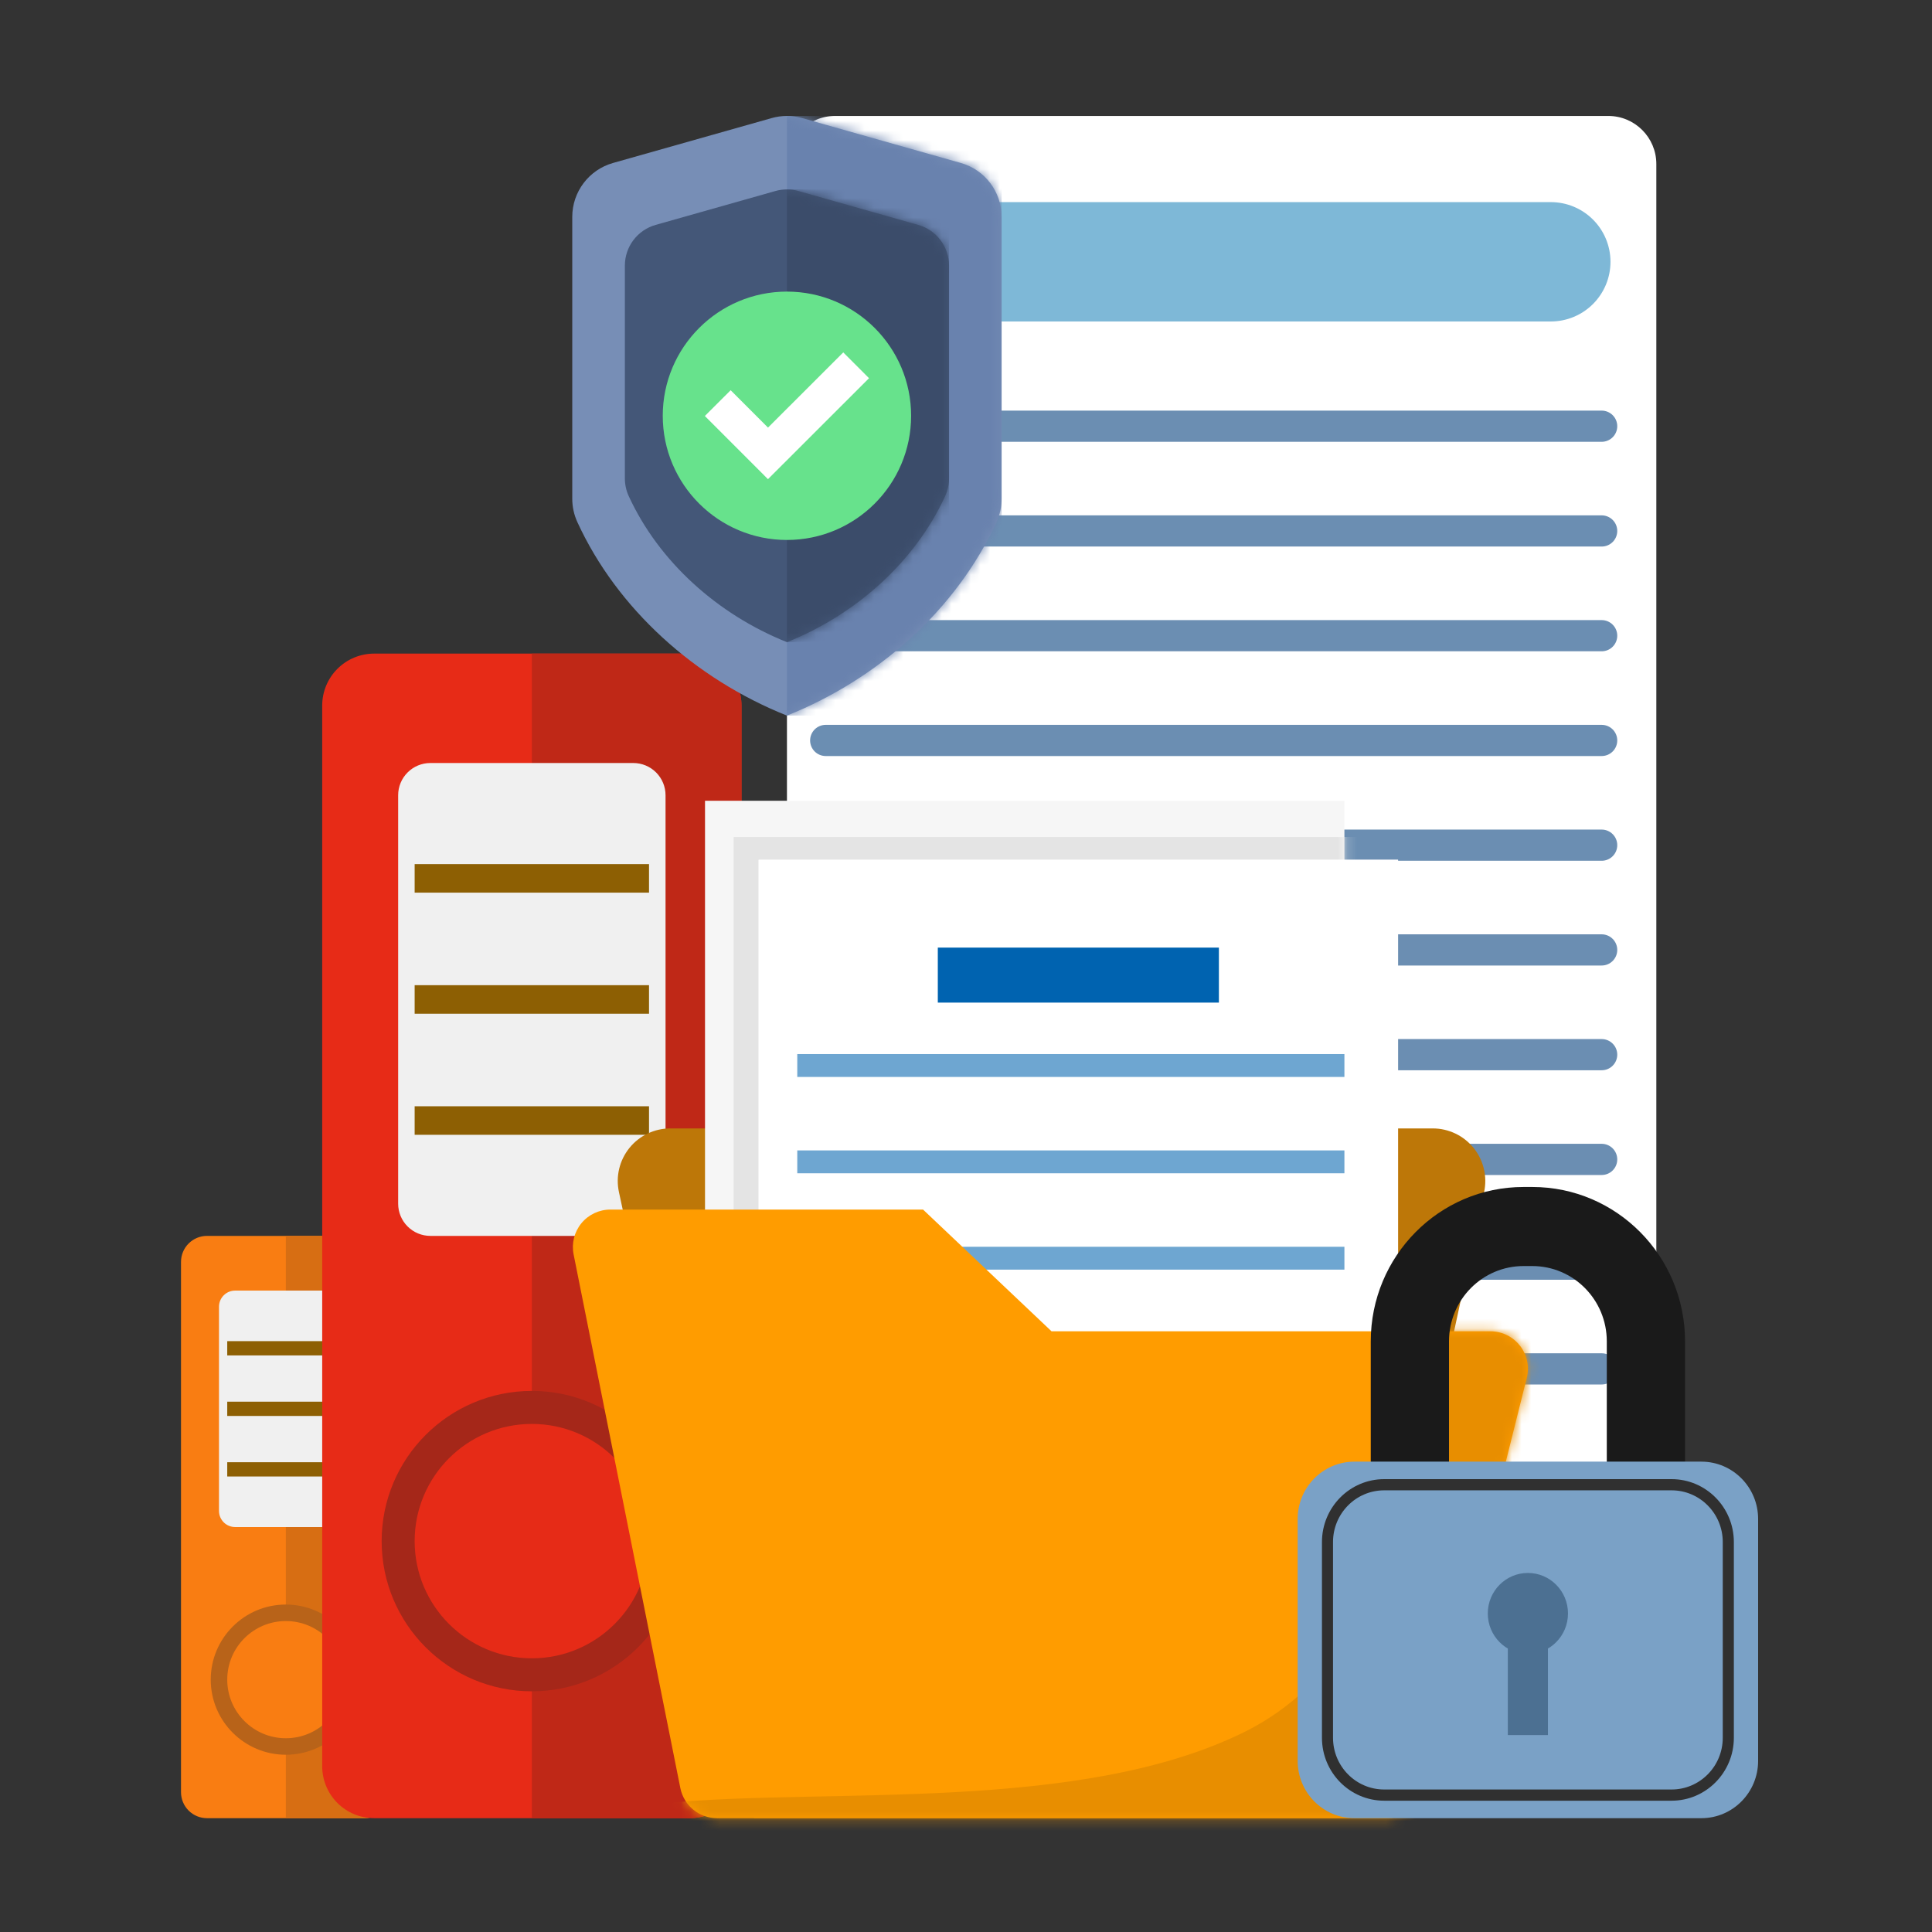 <svg width="200" height="200" viewBox="0 0 200 200" fill="none" xmlns="http://www.w3.org/2000/svg">
<rect x="0" y="0" width="200" height="200" fill="#333333" stroke="none"/>
<g clip-path="url(#clip0_331_90998)">
<path fill-rule="evenodd" clip-rule="evenodd" d="M166.489 12.004C169.236 12.004 171.463 14.231 171.463 16.978C171.463 38.778 171.463 125.775 171.463 147.575C171.463 150.322 169.236 152.549 166.489 152.549C150.755 152.549 102.173 152.549 86.439 152.549C83.692 152.549 81.465 150.322 81.465 147.575C81.465 125.775 81.465 38.778 81.465 16.978C81.465 14.231 83.692 12.004 86.439 12.004C102.173 12.004 150.755 12.004 166.489 12.004Z" fill="white"/>
<path fill-rule="evenodd" clip-rule="evenodd" d="M160.539 20.923C162.178 20.923 163.749 21.574 164.908 22.733C166.066 23.891 166.717 25.462 166.717 27.101C166.717 28.739 166.066 30.311 164.908 31.469C163.749 32.628 162.178 33.279 160.539 33.279C146.325 33.279 111.434 33.279 97.219 33.279C95.581 33.279 94.009 32.628 92.851 31.469C91.692 30.311 91.041 28.739 91.041 27.101C91.041 25.462 91.692 23.891 92.851 22.733C94.009 21.574 95.581 20.923 97.219 20.923C111.434 20.923 146.325 20.923 160.539 20.923Z" fill="#7EB8D7"/>
<path d="M85.477 44.121H165.803M85.477 54.964H165.803M85.477 65.807H165.803M85.477 76.65H165.803M85.477 87.492H165.803M85.477 98.335H165.803M85.477 109.178H165.803M85.477 120.021H165.803M85.477 130.863H165.803M85.477 141.706H165.803" stroke="#6B8EB2" stroke-width="3.229" stroke-miterlimit="10" stroke-linecap="round" stroke-linejoin="round"/>
<path fill-rule="evenodd" clip-rule="evenodd" d="M37.753 127.939C38.466 127.939 39.149 128.223 39.653 128.727C40.157 129.231 40.441 129.914 40.441 130.627C40.441 140.617 40.441 175.54 40.441 185.53C40.441 186.242 40.157 186.926 39.653 187.43C39.149 187.934 38.466 188.217 37.753 188.217C33.582 188.217 25.597 188.217 21.426 188.217C20.713 188.217 20.03 187.934 19.526 187.43C19.022 186.926 18.738 186.242 18.738 185.53C18.738 175.54 18.738 140.617 18.738 130.627C18.738 129.914 19.022 129.231 19.526 128.727C20.03 128.223 20.713 127.939 21.426 127.939C25.597 127.939 33.582 127.939 37.753 127.939Z" fill="#F97D12"/>
<path fill-rule="evenodd" clip-rule="evenodd" d="M29.59 188.217V127.939H37.753C38.466 127.939 39.15 128.223 39.654 128.727C40.158 129.231 40.441 129.914 40.441 130.627V185.53C40.441 186.242 40.158 186.926 39.654 187.43C39.15 187.934 38.466 188.217 37.753 188.217H29.59Z" fill="#D76E13"/>
<path fill-rule="evenodd" clip-rule="evenodd" d="M29.589 166.102C33.88 166.102 37.363 169.586 37.363 173.877C37.363 178.167 33.88 181.651 29.589 181.651C25.298 181.651 21.815 178.167 21.815 173.877C21.815 169.586 25.298 166.102 29.589 166.102Z" fill="#B86319"/>
<path fill-rule="evenodd" clip-rule="evenodd" d="M29.59 167.811C32.937 167.811 35.655 170.529 35.655 173.877C35.655 177.224 32.937 179.942 29.59 179.942C26.242 179.942 23.524 177.224 23.524 173.877C23.524 170.529 26.242 167.811 29.59 167.811Z" fill="#F97D12"/>
<path fill-rule="evenodd" clip-rule="evenodd" d="M34.842 133.602C35.285 133.602 35.709 133.778 36.022 134.091C36.334 134.403 36.51 134.828 36.51 135.27C36.51 139.738 36.51 151.942 36.51 156.411C36.51 156.853 36.334 157.277 36.022 157.59C35.709 157.903 35.285 158.078 34.842 158.078C32.18 158.078 27 158.078 24.338 158.078C23.895 158.078 23.471 157.903 23.159 157.59C22.846 157.277 22.67 156.853 22.67 156.411C22.67 151.942 22.67 139.738 22.67 135.27C22.67 134.828 22.846 134.403 23.159 134.091C23.471 133.778 23.895 133.602 24.338 133.602C27 133.602 32.18 133.602 34.842 133.602Z" fill="#F0F0F0"/>
<path fill-rule="evenodd" clip-rule="evenodd" d="M35.655 138.835V140.312H23.524V138.835H35.655Z" fill="#8D5F03"/>
<path fill-rule="evenodd" clip-rule="evenodd" d="M35.655 145.102V146.579H23.524V145.102H35.655Z" fill="#8D5F03"/>
<path fill-rule="evenodd" clip-rule="evenodd" d="M35.655 151.369V152.846H23.524V151.369H35.655Z" fill="#8D5F03"/>
<path fill-rule="evenodd" clip-rule="evenodd" d="M71.383 67.661C72.808 67.661 74.176 68.228 75.184 69.236C76.192 70.244 76.758 71.611 76.758 73.037C76.758 93.016 76.758 162.863 76.758 182.842C76.758 184.267 76.192 185.635 75.184 186.643C74.176 187.651 72.808 188.217 71.383 188.217C63.041 188.217 47.072 188.217 38.73 188.217C37.304 188.217 35.937 187.651 34.928 186.643C33.92 185.635 33.354 184.267 33.354 182.842C33.354 162.863 33.354 93.016 33.354 73.037C33.354 71.611 33.92 70.244 34.928 69.236C35.937 68.228 37.304 67.661 38.73 67.661C47.072 67.661 63.041 67.661 71.383 67.661Z" fill="#E72B17"/>
<path fill-rule="evenodd" clip-rule="evenodd" d="M55.057 188.217V67.661H71.383C72.809 67.661 74.176 68.228 75.185 69.236C76.193 70.244 76.759 71.611 76.759 73.037V182.842C76.759 184.267 76.193 185.635 75.185 186.643C74.176 187.651 72.809 188.217 71.383 188.217H55.057Z" fill="#BF2817"/>
<path fill-rule="evenodd" clip-rule="evenodd" d="M55.057 143.987C63.638 143.987 70.605 150.954 70.605 159.536C70.605 168.117 63.638 175.084 55.057 175.084C46.475 175.084 39.508 168.117 39.508 159.536C39.508 150.954 46.475 143.987 55.057 143.987Z" fill="#A52719"/>
<path fill-rule="evenodd" clip-rule="evenodd" d="M55.056 147.404C61.751 147.404 67.187 152.84 67.187 159.536C67.187 166.231 61.751 171.667 55.056 171.667C48.36 171.667 42.924 166.231 42.924 159.536C42.924 152.84 48.36 147.404 55.056 147.404Z" fill="#E62B17"/>
<path fill-rule="evenodd" clip-rule="evenodd" d="M65.562 78.987C66.446 78.987 67.295 79.338 67.92 79.964C68.546 80.59 68.897 81.438 68.897 82.323C68.897 91.259 68.897 115.667 68.897 124.604C68.897 125.489 68.546 126.337 67.92 126.962C67.295 127.588 66.446 127.939 65.562 127.939C60.237 127.939 49.877 127.939 44.552 127.939C43.668 127.939 42.819 127.588 42.194 126.962C41.568 126.337 41.217 125.489 41.217 124.604C41.217 115.667 41.217 91.259 41.217 82.323C41.217 81.438 41.568 80.59 42.194 79.964C42.819 79.338 43.668 78.987 44.552 78.987C49.877 78.987 60.237 78.987 65.562 78.987Z" fill="#F0F0F0"/>
<path fill-rule="evenodd" clip-rule="evenodd" d="M67.187 89.453V92.406H42.924V89.453H67.187Z" fill="#8D5F03"/>
<path fill-rule="evenodd" clip-rule="evenodd" d="M67.187 101.986V104.94H42.924V101.986H67.187Z" fill="#8D5F03"/>
<path fill-rule="evenodd" clip-rule="evenodd" d="M67.187 114.52V117.474H42.924V114.52H67.187Z" fill="#8D5F03"/>
<path fill-rule="evenodd" clip-rule="evenodd" d="M64.072 123.401C63.725 121.794 64.124 120.116 65.157 118.837C66.189 117.557 67.746 116.814 69.39 116.814C86.458 116.814 131.248 116.814 148.317 116.814C149.961 116.814 151.517 117.557 152.55 118.837C153.583 120.116 153.982 121.794 153.635 123.401C149.823 141.076 139.655 188.217 139.655 188.217H78.052C78.052 188.217 67.884 141.076 64.072 123.401Z" fill="#BD7708"/>
<path fill-rule="evenodd" clip-rule="evenodd" d="M139.173 82.895V160.021H72.983V82.895H139.173Z" fill="#F6F6F6"/>
<mask id="mask0_331_90998" style="mask-type:luminance" maskUnits="userSpaceOnUse" x="72" y="82" width="68" height="79">
<path d="M139.173 82.895V160.021H72.983V82.895H139.173Z" fill="white"/>
</mask>
<g mask="url(#mask0_331_90998)">
<path fill-rule="evenodd" clip-rule="evenodd" d="M142.136 86.645V163.771H75.945V86.645H142.136Z" fill="#E4E4E4"/>
</g>
<path fill-rule="evenodd" clip-rule="evenodd" d="M144.726 89.007V166.133H78.535V89.007H144.726Z" fill="white"/>
<path fill-rule="evenodd" clip-rule="evenodd" d="M144.726 89.007V166.133H78.535V89.007H144.726Z" fill="white"/>
<path fill-rule="evenodd" clip-rule="evenodd" d="M126.179 98.096V103.789H97.082V98.096H126.179Z" fill="#0063B0"/>
<path fill-rule="evenodd" clip-rule="evenodd" d="M139.173 109.118V111.485H82.533V109.118H139.173Z" fill="#6EA6D1"/>
<path fill-rule="evenodd" clip-rule="evenodd" d="M139.173 119.091V121.458H82.533V119.091H139.173Z" fill="#6EA6D1"/>
<path fill-rule="evenodd" clip-rule="evenodd" d="M139.173 129.065V131.432H82.533V129.065H139.173Z" fill="#6EA6D1"/>
<path fill-rule="evenodd" clip-rule="evenodd" d="M59.38 129.855C59.152 128.715 59.447 127.533 60.184 126.634C60.921 125.735 62.022 125.214 63.185 125.214C73.185 125.214 95.554 125.214 95.554 125.214L108.855 137.815C108.855 137.815 141.573 137.815 154.288 137.815C155.483 137.815 156.611 138.365 157.346 139.307C158.081 140.249 158.342 141.477 158.052 142.636C155.472 152.955 149.481 176.92 147.391 185.278C146.959 187.006 145.408 188.217 143.627 188.217C131.513 188.217 86.616 188.217 74.234 188.217C72.384 188.217 70.792 186.912 70.429 185.098C68.376 174.833 61.822 142.062 59.38 129.855Z" fill="#FF9C00"/>
<mask id="mask1_331_90998" style="mask-type:luminance" maskUnits="userSpaceOnUse" x="59" y="125" width="100" height="64">
<path d="M59.38 129.855C59.152 128.715 59.447 127.533 60.184 126.634C60.921 125.735 62.022 125.214 63.185 125.214C73.185 125.214 95.554 125.214 95.554 125.214L108.855 137.815C108.855 137.815 141.573 137.815 154.288 137.815C155.483 137.815 156.611 138.365 157.346 139.307C158.081 140.249 158.342 141.477 158.052 142.636C155.472 152.955 149.481 176.92 147.391 185.278C146.959 187.006 145.408 188.217 143.627 188.217C131.513 188.217 86.616 188.217 74.234 188.217C72.384 188.217 70.792 186.912 70.429 185.098C68.376 174.833 61.822 142.062 59.38 129.855Z" fill="white"/>
</mask>
<g mask="url(#mask1_331_90998)">
<path fill-rule="evenodd" clip-rule="evenodd" d="M149.257 131.699C148.595 138.782 148.353 169.648 128.814 179.298C111.85 187.677 86.056 185.057 69.209 186.633C69.697 187.19 74.741 201.735 113.516 202.717C149.91 203.639 163.536 192.528 171.153 172.305C183.185 140.36 164.067 134.98 160.734 132.732" fill="#E88E00"/>
</g>
<path d="M157.719 122.876C148.983 122.876 141.901 130.03 141.901 138.858C141.901 138.885 141.901 146.195 141.901 153.12H150.001C150.001 146.195 150.001 138.885 150.001 138.858C150.001 134.551 153.457 131.061 157.719 131.061H158.619C162.882 131.061 166.335 134.551 166.335 138.858V153.12H174.436V138.858C174.436 130.03 167.355 122.876 158.619 122.876H157.719Z" fill="#1A1A1A"/>
<path d="M134.334 157.244C134.334 153.966 136.964 151.309 140.208 151.309H176.127C179.37 151.309 182 153.966 182 157.244V182.282C182 185.56 179.37 188.217 176.127 188.217H140.208C136.964 188.217 134.334 185.56 134.334 182.282V157.244Z" fill="#7AA1C6"/>
<path d="M143.294 153.12C139.733 153.12 136.848 156.036 136.848 159.634C136.848 159.673 136.848 179.852 136.848 179.891C136.848 183.489 139.733 186.408 143.294 186.408H173.039C176.599 186.408 179.488 183.489 179.488 179.891V159.634C179.488 156.036 176.599 153.12 173.039 153.12H143.294ZM143.294 154.278H173.039C175.967 154.278 178.34 156.675 178.34 159.634V179.891C178.34 182.849 175.967 185.248 173.039 185.248H143.294C140.365 185.248 137.993 182.849 137.993 179.891C137.993 179.852 137.993 159.673 137.993 159.634C137.993 156.675 140.365 154.278 143.294 154.278Z" fill="#303030"/>
<path d="M154.016 167.025C154.016 164.709 155.874 162.831 158.167 162.831C160.46 162.831 162.318 164.709 162.318 167.025C162.318 169.341 160.46 171.219 158.167 171.219C155.874 171.219 154.016 169.341 154.016 167.025Z" fill="#4C7092"/>
<path d="M156.09 167.025H160.242V179.613H156.09V167.025Z" fill="#4C7092"/>
<path fill-rule="evenodd" clip-rule="evenodd" d="M79.884 12.223C80.917 11.931 82.01 11.931 83.043 12.223C86.428 13.181 94.477 15.459 99.465 16.87C101.962 17.577 103.686 19.857 103.686 22.452C103.686 30.457 103.686 47.033 103.686 51.63C103.686 52.464 103.507 53.287 103.16 54.045C99.027 63.055 90.951 70.287 81.463 74.079C71.975 70.287 63.9 63.055 59.767 54.045C59.42 53.287 59.24 52.464 59.24 51.63C59.24 47.033 59.24 30.457 59.24 22.452C59.24 19.857 60.965 17.577 63.462 16.87C68.45 15.459 76.499 13.181 79.884 12.223Z" fill="#778EB6"/>
<mask id="mask2_331_90998" style="mask-type:luminance" maskUnits="userSpaceOnUse" x="59" y="12" width="45" height="63">
<path d="M79.884 12.223C80.917 11.931 82.01 11.931 83.043 12.223C86.428 13.181 94.477 15.459 99.465 16.87C101.962 17.577 103.686 19.857 103.686 22.452C103.686 30.457 103.686 47.033 103.686 51.63C103.686 52.464 103.507 53.287 103.16 54.045C99.027 63.055 90.951 70.287 81.463 74.079C71.975 70.287 63.9 63.055 59.767 54.045C59.42 53.287 59.24 52.464 59.24 51.63C59.24 47.033 59.24 30.457 59.24 22.452C59.24 19.857 60.965 17.577 63.462 16.87C68.45 15.459 76.499 13.181 79.884 12.223Z" fill="white"/>
</mask>
<g mask="url(#mask2_331_90998)">
<path fill-rule="evenodd" clip-rule="evenodd" d="M103.686 12.004V74.079H81.463V12.004H103.686Z" fill="#6982AE"/>
</g>
<path fill-rule="evenodd" clip-rule="evenodd" d="M80.272 19.773C81.052 19.552 81.878 19.552 82.657 19.773C85.213 20.496 91.29 22.215 95.056 23.281C96.942 23.815 98.244 25.536 98.244 27.496C98.244 33.54 98.244 46.056 98.244 49.526C98.244 50.156 98.108 50.778 97.846 51.35C94.726 58.153 88.628 63.612 81.465 66.476C74.301 63.612 68.204 58.153 65.083 51.35C64.821 50.778 64.686 50.156 64.686 49.526C64.686 46.056 64.686 33.54 64.686 27.496C64.686 25.536 65.987 23.815 67.873 23.281C71.639 22.215 77.717 20.496 80.272 19.773Z" fill="#445778"/>
<mask id="mask3_331_90998" style="mask-type:luminance" maskUnits="userSpaceOnUse" x="64" y="19" width="35" height="48">
<path d="M80.272 19.773C81.052 19.552 81.878 19.552 82.657 19.773C85.213 20.496 91.29 22.215 95.056 23.281C96.942 23.815 98.244 25.536 98.244 27.496C98.244 33.54 98.244 46.056 98.244 49.526C98.244 50.156 98.108 50.778 97.846 51.35C94.726 58.153 88.628 63.612 81.465 66.476C74.301 63.612 68.204 58.153 65.083 51.35C64.821 50.778 64.686 50.156 64.686 49.526C64.686 46.056 64.686 33.54 64.686 27.496C64.686 25.536 65.987 23.815 67.873 23.281C71.639 22.215 77.717 20.496 80.272 19.773Z" fill="white"/>
</mask>
<g mask="url(#mask3_331_90998)">
<path fill-rule="evenodd" clip-rule="evenodd" d="M98.244 19.607V66.476H81.465V19.607H98.244Z" fill="#3B4C6A"/>
</g>
<path fill-rule="evenodd" clip-rule="evenodd" d="M81.463 30.186C88.558 30.186 94.318 35.947 94.318 43.042C94.318 50.137 88.558 55.897 81.463 55.897C74.368 55.897 68.608 50.137 68.608 43.042C68.608 35.947 74.368 30.186 81.463 30.186Z" fill="#67E28C"/>
<path fill-rule="evenodd" clip-rule="evenodd" d="M79.5 49.602L79.5 49.602L72.967 43.063L75.637 40.396L79.503 44.266L87.294 36.481L89.961 39.151L79.501 49.602L79.5 49.602Z" fill="white"/>
</g>
<defs>
<clipPath id="clip0_331_90998">
<rect width="200" height="200" fill="white"/>
</clipPath>
</defs>
</svg>
